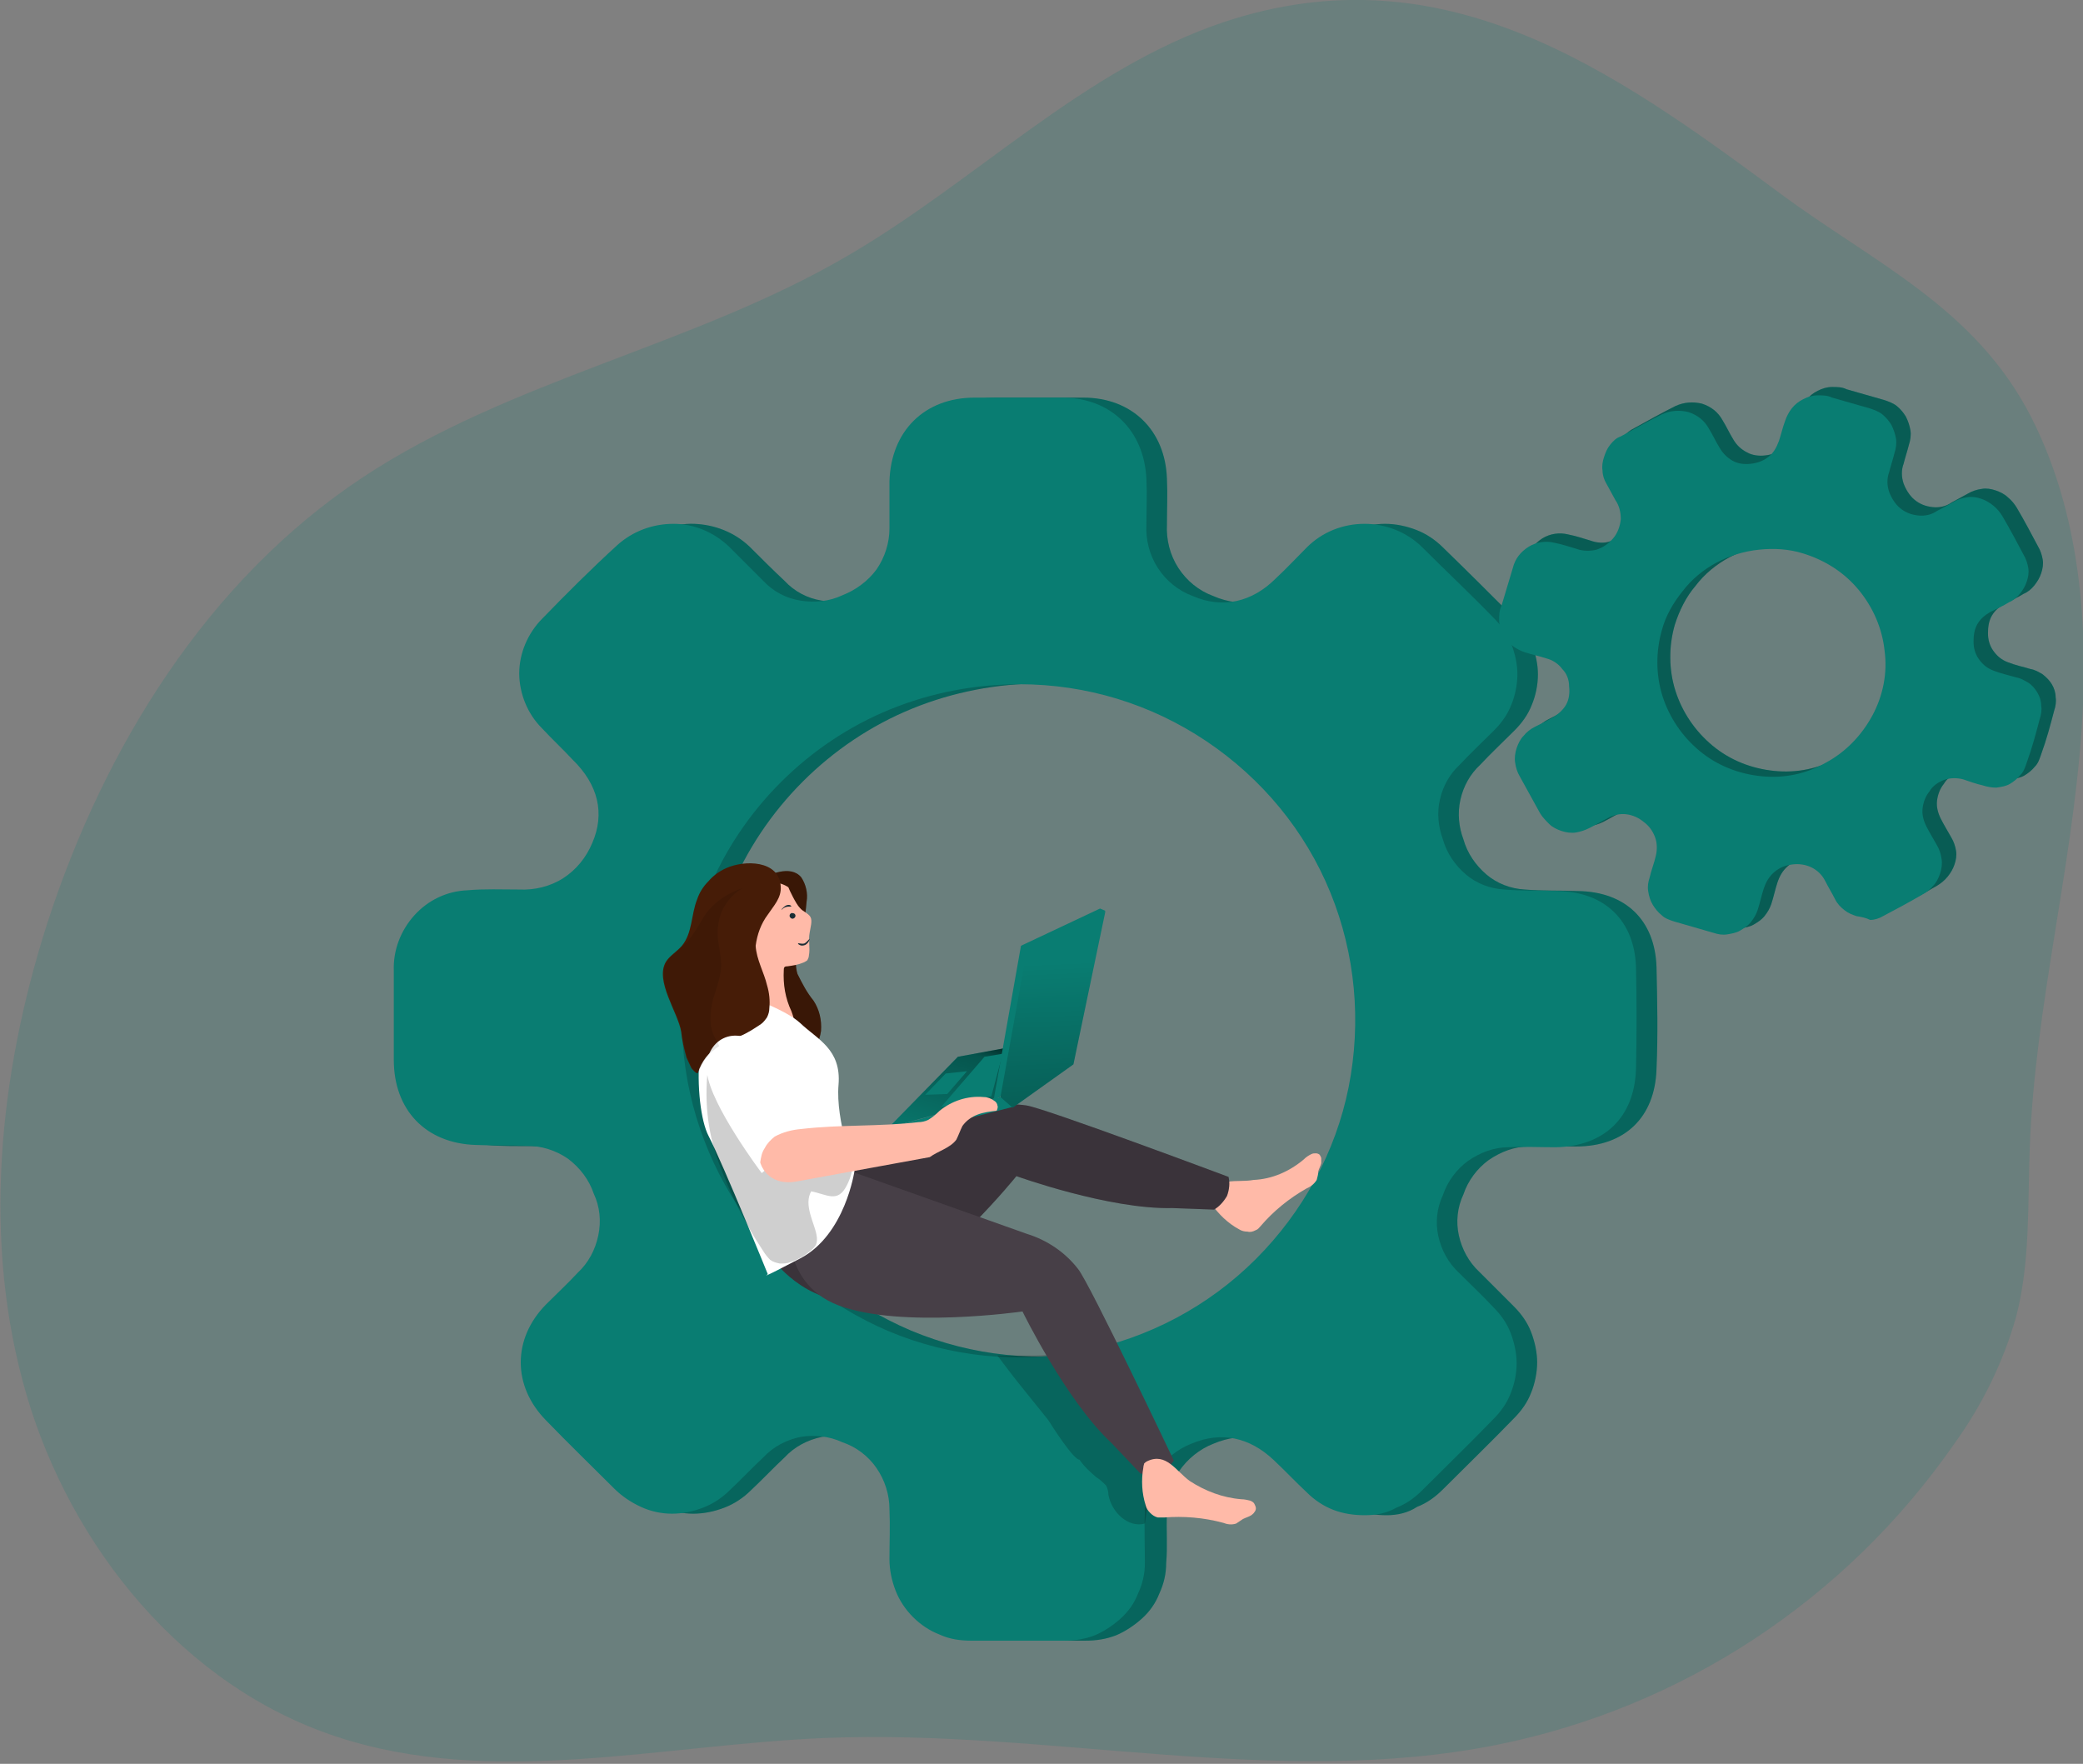 <?xml version="1.0" encoding="utf-8"?>
<!-- Generator: Adobe Illustrator 26.1.0, SVG Export Plug-In . SVG Version: 6.00 Build 0)  -->
<svg version="1.1" id="Layer_1" xmlns="http://www.w3.org/2000/svg" xmlns:xlink="http://www.w3.org/1999/xlink" x="0px" y="0px"
	 viewBox="0 0 274 232" style="enable-background:new 0 0 274 232;" xml:space="preserve">
<rect x="0" y="0" width="274" height="232" fill="#808080" stroke="none"/>
<style type="text/css">
	.st0{clip-path:url(#SVGID_00000070109504282702705780000015278257415289068981_);}
	.st1{opacity:0.18;fill:#097D72;enable-background:new    ;}
	.st2{fill:#097D72;}
	.st3{opacity:0.19;}
	.st4{fill:#020202;}
	.st5{fill:#461C07;}
	.st6{opacity:0.19;fill:#020202;enable-background:new    ;}
	.st7{opacity:0.27;}
	.st8{fill:#FFBAA8;}
	.st9{fill:#473F47;}
	.st10{fill:url(#SVGID_00000067200767031474707670000000690341136483635115_);}
	.st11{fill:#FFFFFF;}
	.st12{opacity:0.1;fill:#020202;enable-background:new    ;}
	.st13{fill:url(#SVGID_00000011023031442304795200000002590098679780939710_);}
	.st14{fill:#1A2E35;}
</style>
<g>
	<defs>
		<rect id="SVGID_1_" width="274" height="231.9"/>
	</defs>
	<clipPath id="SVGID_00000154393485219151153330000001627348715053445507_">
		<use xlink:href="#SVGID_1_"  style="overflow:visible;"/>
	</clipPath>
	<g style="clip-path:url(#SVGID_00000154393485219151153330000001627348715053445507_);">
		<path class="st1" d="M161,2.9c-18.5,6.2-32.7,21-49.6,30.8C91.2,45.5,67.2,49.9,47.7,62.8c-20.4,13.5-34,35.5-41.5,58.7
			c-6.4,20-8.6,41.9-2.7,62s20.7,38.3,40.7,44.9c20.5,6.8,42.7,1.1,64.3,0.2c29.5-1.2,59.4,6.7,88.4,0.9
			c24.4-4.9,45.9-19.1,60.1-39.5c3.7-5.1,6.5-10.8,8.2-16.8c1.9-7.3,1.5-14.9,1.8-22.4c0.7-18.3,5.5-36.3,6.8-54.6
			c1-13.9-0.2-28.7-6.6-41.3c-7.4-14.5-20.7-20.3-33.1-29.5C212.2,9.2,189.9-6.7,161,2.9z"/>
		<path class="st2" d="M246,119.7c-0.6-0.2-1.1-0.4-1.6-0.8c-0.5-0.4-0.9-0.8-1.2-1.4c-0.4-0.8-0.9-1.6-1.3-2.4
			c-0.4-0.8-1-1.4-1.8-1.8c-0.8-0.4-1.7-0.5-2.5-0.4c-0.9,0.1-1.7,0.4-2.4,1c-0.7,0.6-1.1,1.3-1.4,2.2c-0.3,0.9-0.5,1.9-0.8,2.8
			c-0.2,0.6-0.5,1.1-0.9,1.6s-0.9,0.8-1.4,1.1c-0.5,0.3-1.1,0.4-1.7,0.5c-0.6,0.1-1.2,0-1.8-0.2c-1.7-0.5-3.5-1-5.2-1.5
			c-0.6-0.2-1.2-0.4-1.6-0.8c-0.5-0.4-0.9-0.9-1.2-1.4c-0.3-0.5-0.5-1.1-0.6-1.8c-0.1-0.6,0-1.2,0.2-1.8c0.2-0.9,0.6-1.8,0.8-2.8
			c0.2-0.8,0.2-1.7-0.1-2.5c-0.3-0.8-0.8-1.5-1.5-2c-0.6-0.6-1.4-0.9-2.3-1c-0.8-0.1-1.7,0.1-2.4,0.5c-0.8,0.4-1.6,0.9-2.4,1.3
			c-0.6,0.3-1.2,0.5-1.8,0.5c-0.6,0.1-1.3,0-1.9-0.2c-0.6-0.2-1.2-0.5-1.6-0.9c-0.5-0.4-0.9-0.9-1.2-1.5c-0.9-1.6-1.8-3.3-2.7-4.9
			c-0.3-0.5-0.5-1.1-0.6-1.8c-0.1-0.6,0-1.3,0.2-1.9c0.2-0.6,0.5-1.2,0.9-1.6c0.4-0.5,0.9-0.9,1.5-1.2c0.8-0.4,1.6-0.8,2.3-1.3
			c0.8-0.4,1.4-1,1.8-1.7c0.4-0.7,0.5-1.6,0.4-2.4c0-0.9-0.3-1.7-0.9-2.3c-0.5-0.7-1.2-1.2-2.1-1.4c-0.9-0.3-1.9-0.5-2.8-0.8
			c-0.6-0.2-1.2-0.5-1.7-0.9c-0.5-0.4-0.9-0.9-1.2-1.5s-0.5-1.2-0.5-1.8c0-0.6,0-1.3,0.3-1.9c0.5-1.7,1-3.3,1.5-5
			c0.3-1.1,1-2.1,2.1-2.8c1-0.6,2.2-0.8,3.4-0.5c1,0.2,1.9,0.5,2.9,0.8c0.8,0.3,1.8,0.4,2.6,0.1c0.9-0.2,1.6-0.8,2.2-1.5
			c0.6-0.7,0.9-1.6,1-2.5c0.1-0.9-0.2-1.8-0.7-2.5c-0.4-0.7-0.8-1.5-1.2-2.2c-0.3-0.5-0.5-1.1-0.5-1.7c-0.1-0.6,0-1.2,0.2-1.8
			c0.2-0.6,0.4-1.1,0.8-1.6c0.4-0.5,0.8-0.8,1.4-1.1c1.8-1,3.6-2,5.4-2.9c1.1-0.5,2.3-0.6,3.5-0.3c1.2,0.4,2.1,1.1,2.7,2.2
			c0.5,0.8,0.9,1.7,1.4,2.5c0.4,0.7,1,1.3,1.8,1.7c0.7,0.4,1.6,0.5,2.4,0.4c0.9-0.1,1.7-0.4,2.3-0.9c0.7-0.5,1.1-1.3,1.4-2.1
			c0.3-0.9,0.5-1.8,0.8-2.6c0.2-0.6,0.5-1.2,0.9-1.7c0.4-0.5,0.9-0.9,1.5-1.2c0.6-0.3,1.2-0.5,1.9-0.5c0.7,0,1.3,0,1.9,0.3l4.9,1.4
			c0.6,0.2,1.2,0.4,1.7,0.8c0.5,0.4,0.9,0.9,1.2,1.4c0.3,0.6,0.5,1.2,0.6,1.8c0.1,0.6,0,1.3-0.2,1.9c-0.2,0.8-0.5,1.7-0.7,2.5
			c-0.3,0.8-0.3,1.7,0,2.6c0.3,0.8,0.8,1.6,1.4,2.1c0.7,0.6,1.5,0.9,2.4,1c0.9,0.1,1.8-0.1,2.5-0.6c0.7-0.4,1.5-0.8,2.2-1.2
			c0.5-0.3,1.1-0.5,1.8-0.6c0.6-0.1,1.2,0,1.8,0.2c0.6,0.2,1.2,0.5,1.6,0.9c0.5,0.4,0.9,0.9,1.2,1.4c1,1.7,1.9,3.4,2.8,5.1
			c0.3,0.5,0.5,1.1,0.6,1.7c0.1,0.6,0,1.2-0.2,1.8c-0.2,0.6-0.5,1.1-0.9,1.6c-0.4,0.5-0.9,0.9-1.4,1.1c-0.8,0.5-1.7,0.9-2.5,1.3
			c-0.7,0.4-1.3,0.9-1.7,1.6s-0.5,1.5-0.5,2.3c0,0.8,0.2,1.6,0.7,2.3c0.5,0.7,1.1,1.2,1.9,1.5c1,0.4,2,0.6,3,0.9
			c0.6,0.1,1.1,0.4,1.6,0.7c0.5,0.4,0.9,0.8,1.2,1.3c0.3,0.5,0.5,1.1,0.5,1.7c0.1,0.6,0,1.2-0.2,1.8c-0.5,1.9-1,3.8-1.7,5.7
			c-0.2,0.6-0.4,1.2-0.8,1.6c-0.4,0.5-0.9,0.9-1.4,1.2c-0.5,0.3-1.1,0.4-1.8,0.5c-0.6,0-1.2-0.1-1.8-0.3c-0.9-0.2-1.7-0.5-2.6-0.7
			c-0.8-0.2-1.7-0.2-2.5,0.1c-0.8,0.3-1.5,0.8-1.9,1.5c-0.5,0.6-0.8,1.4-0.9,2.2c-0.1,0.8,0.1,1.6,0.5,2.4c0.4,0.8,0.9,1.6,1.4,2.5
			c0.3,0.5,0.5,1.1,0.6,1.7c0.1,0.6,0,1.2-0.2,1.8c-0.2,0.6-0.5,1.1-0.9,1.6c-0.4,0.5-0.9,0.9-1.4,1.2c-1.7,1-3.4,1.9-5.1,2.8
			c-0.5,0.3-1.1,0.5-1.8,0.6C247.2,119.9,246.6,119.9,246,119.7z M220.3,82.2c-0.8,2.8-0.8,5.9,0.1,8.7c0.9,2.8,2.6,5.3,4.9,7.2
			c2.3,1.9,5.1,3,8.1,3.3c3,0.3,5.9-0.3,8.5-1.8c2.6-1.4,4.7-3.6,6.1-6.2c1.4-2.6,2-5.6,1.6-8.5c-0.3-2.9-1.5-5.7-3.4-8
			c-1.9-2.3-4.4-4-7.3-4.8c-1.9-0.6-3.9-0.7-5.8-0.5c-2,0.2-3.9,0.8-5.6,1.7c-1.7,0.9-3.3,2.2-4.5,3.8
			C221.8,78.5,220.9,80.3,220.3,82.2z"/>
		<path class="st2" d="M182.4,199.3c-1.4,0-2.8-0.2-4.1-0.7c-1.3-0.5-2.5-1.3-3.5-2.3c-1.5-1.4-2.9-2.9-4.4-4.3
			c-3.1-2.9-6.8-3.8-10.8-2.1c-1.8,0.7-3.4,2-4.5,3.6c-1.1,1.6-1.7,3.6-1.6,5.5c-0.1,2.2,0.1,4.4-0.1,6.6c0,1.4-0.3,2.7-0.9,4
			c-0.5,1.3-1.3,2.4-2.3,3.3c-1,0.9-2.2,1.7-3.4,2.2c-1.3,0.5-2.6,0.7-4,0.7c-4.1,0-8.2,0-12.3,0c-1.4,0-2.8-0.2-4.1-0.8
			c-1.3-0.5-2.5-1.3-3.5-2.3c-1-1-1.8-2.2-2.3-3.5c-0.5-1.3-0.8-2.7-0.8-4.1c-0.1-2.2,0-4.4,0-6.6c0-1.9-0.6-3.8-1.7-5.4
			c-1.1-1.6-2.7-2.8-4.5-3.4c-1.7-0.8-3.7-1-5.5-0.7c-1.9,0.4-3.6,1.3-4.9,2.7c-1.5,1.4-2.9,2.9-4.4,4.3c-1,1-2.2,1.8-3.5,2.3
			c-1.3,0.5-2.7,0.8-4.1,0.8c-1.4,0-2.8-0.3-4.1-0.9c-1.3-0.6-2.5-1.4-3.5-2.4c-3-3-6-6-9-9c-4.4-4.5-4.4-10.7,0-15.2
			c1.4-1.4,2.8-2.8,4.2-4.2c1.4-1.3,2.3-3,2.7-4.9c0.4-1.9,0.2-3.8-0.6-5.5c-0.6-1.8-1.8-3.4-3.4-4.5c-1.6-1.1-3.5-1.7-5.4-1.7
			c-2.2-0.1-4.4,0-6.6-0.1c-6.6-0.2-10.8-4.6-10.8-11.2c0-3.9,0-7.8,0-11.7c-0.1-2.7,0.9-5.3,2.7-7.3c1.8-2,4.3-3.2,7-3.3
			c2.3-0.2,4.5-0.1,6.8-0.1c4.5,0,7.8-2,9.5-6.2c1.7-3.9,0.8-7.7-2.6-11c-1.3-1.4-2.7-2.7-4-4.1c-1-1-1.7-2.1-2.2-3.3
			c-0.5-1.3-0.8-2.6-0.8-3.9s0.3-2.7,0.8-3.9c0.5-1.3,1.3-2.4,2.2-3.3c3.2-3.3,6.5-6.6,9.9-9.7c2-1.8,4.6-2.9,7.3-2.8s5.3,1.1,7.3,3
			c1.5,1.5,3,3,4.6,4.5c1.3,1.4,3,2.3,4.9,2.6c1.9,0.3,3.8,0.1,5.5-0.7c1.8-0.7,3.4-1.9,4.5-3.4c1.1-1.6,1.7-3.5,1.7-5.4
			c0-2,0-4.1,0-6.2c0.2-6.6,4.6-11,11.2-11h11.5c6.4,0,10.8,4.3,11,10.7c0.1,2,0,4,0,6c-0.1,2,0.4,4,1.5,5.7c1.1,1.7,2.7,3,4.6,3.7
			c3.9,1.7,7.8,0.8,10.9-2.3c1.4-1.4,2.7-2.7,4.1-4.1c1-1,2.2-1.8,3.5-2.3c1.3-0.5,2.7-0.8,4.1-0.8c1.4,0,2.8,0.3,4.1,0.8
			c1.3,0.5,2.5,1.3,3.5,2.3c3.2,3.1,6.3,6.2,9.4,9.3c1,1,1.8,2.1,2.3,3.4c0.5,1.3,0.8,2.7,0.8,4c0,1.4-0.3,2.8-0.8,4
			c-0.5,1.3-1.3,2.4-2.3,3.4c-1.5,1.5-3.1,3-4.5,4.5c-1.3,1.2-2.2,2.8-2.6,4.6c-0.4,1.8-0.2,3.6,0.4,5.2c0.5,1.8,1.6,3.4,3,4.6
			c1.4,1.2,3.2,1.9,5.1,2c2.3,0.2,4.7,0.1,7,0.2c6.2,0.1,10.1,3.8,10.3,10c0.1,4.5,0.2,8.9,0,13.4c-0.2,6.4-4.2,10.2-10.6,10.2
			c-2,0-4.1-0.1-6.2,0c-1.9,0-3.7,0.7-5.3,1.8c-1.5,1.1-2.7,2.7-3.3,4.5c-0.8,1.7-1,3.6-0.6,5.4c0.4,1.8,1.3,3.5,2.7,4.8
			c1.5,1.5,3,3,4.5,4.5c1,1,1.8,2.1,2.3,3.4c0.5,1.3,0.8,2.7,0.8,4s-0.3,2.8-0.8,4c-0.5,1.3-1.3,2.4-2.3,3.4
			c-3.1,3.2-6.2,6.2-9.3,9.3c-1,1-2.1,1.8-3.4,2.3C185.2,199,183.8,199.3,182.4,199.3z M92.6,134c0,8.8,2.6,17.3,7.4,24.6
			c4.8,7.3,11.8,13,19.8,16.4c8.1,3.4,17,4.3,25.6,2.6c8.6-1.7,16.5-5.9,22.7-12.1c6.2-6.2,10.5-14.1,12.2-22.6
			c1.7-8.6,0.9-17.5-2.4-25.6c-3.3-8.1-9-15-16.3-19.9c-7.3-4.9-15.8-7.5-24.6-7.5c-5.8,0-11.6,1.1-17,3.3
			c-5.4,2.2-10.3,5.5-14.4,9.6c-4.1,4.1-7.4,9-9.6,14.4C93.7,122.4,92.6,128.2,92.6,134z"/>
		<g class="st3">
			<path class="st4" d="M182.4,199.3c-1.4,0-2.8-0.2-4.1-0.7c-1.3-0.5-2.5-1.3-3.5-2.3c-1.5-1.4-2.9-2.9-4.4-4.3
				c-3.1-2.9-6.8-3.8-10.8-2.1c-1.8,0.7-3.4,2-4.5,3.6c-1.1,1.6-1.7,3.6-1.6,5.5c-0.1,2.2,0.1,4.4-0.1,6.6c0,1.4-0.3,2.7-0.9,4
				c-0.5,1.3-1.3,2.4-2.3,3.3c-1,0.9-2.2,1.7-3.4,2.2c-1.3,0.5-2.6,0.7-4,0.7c-4.1,0-8.2,0-12.3,0c-1.4,0-2.8-0.2-4.1-0.8
				c-1.3-0.5-2.5-1.3-3.5-2.3c-1-1-1.8-2.2-2.3-3.5c-0.5-1.3-0.8-2.7-0.8-4.1c-0.1-2.2,0-4.4,0-6.6c0-1.9-0.6-3.8-1.7-5.4
				c-1.1-1.6-2.7-2.8-4.5-3.4c-1.7-0.8-3.7-1-5.5-0.7c-1.9,0.4-3.6,1.3-4.9,2.7c-1.5,1.4-2.9,2.9-4.4,4.3c-1,1-2.2,1.8-3.5,2.3
				c-1.3,0.5-2.7,0.8-4.1,0.8c-1.4,0-2.8-0.3-4.1-0.9c-1.3-0.6-2.5-1.4-3.5-2.4c-3-3-6-6-9-9c-4.4-4.5-4.4-10.7,0-15.2
				c1.4-1.4,2.8-2.8,4.2-4.2c1.4-1.3,2.3-3,2.7-4.9c0.4-1.9,0.2-3.8-0.6-5.5c-0.6-1.8-1.8-3.4-3.4-4.5c-1.6-1.1-3.5-1.7-5.4-1.7
				c-2.2-0.1-4.4,0-6.6-0.1c-6.6-0.2-10.8-4.6-10.8-11.2c0-3.9,0-7.8,0-11.7c-0.1-2.7,0.9-5.3,2.7-7.3c1.8-2,4.3-3.2,7-3.3
				c2.3-0.2,4.5-0.1,6.8-0.1c4.5,0,7.8-2,9.5-6.2c1.7-3.9,0.8-7.7-2.6-11c-1.3-1.4-2.7-2.7-4-4.1c-1-1-1.7-2.1-2.2-3.3
				c-0.5-1.3-0.8-2.6-0.8-3.9s0.3-2.7,0.8-3.9c0.5-1.3,1.3-2.4,2.2-3.3c3.2-3.3,6.5-6.6,9.9-9.7c2-1.8,4.6-2.9,7.3-2.8
				s5.3,1.1,7.3,3c1.5,1.5,3,3,4.6,4.5c1.3,1.4,3,2.3,4.9,2.6c1.9,0.3,3.8,0.1,5.5-0.7c1.8-0.7,3.4-1.9,4.5-3.4
				c1.1-1.6,1.7-3.5,1.7-5.4c0-2,0-4.1,0-6.2c0.2-6.6,4.6-11,11.2-11h11.5c6.4,0,10.8,4.3,11,10.7c0.1,2,0,4,0,6
				c-0.1,2,0.4,4,1.5,5.7c1.1,1.7,2.7,3,4.6,3.7c3.9,1.7,7.8,0.8,10.9-2.3c1.4-1.4,2.7-2.7,4.1-4.1c1-1,2.2-1.8,3.5-2.3
				c1.3-0.5,2.7-0.8,4.1-0.8c1.4,0,2.8,0.3,4.1,0.8c1.3,0.5,2.5,1.3,3.5,2.3c3.2,3.1,6.3,6.2,9.4,9.3c1,1,1.8,2.1,2.3,3.4
				c0.5,1.3,0.8,2.7,0.8,4c0,1.4-0.3,2.8-0.8,4c-0.5,1.3-1.3,2.4-2.3,3.4c-1.5,1.5-3.1,3-4.5,4.5c-1.3,1.2-2.2,2.8-2.6,4.6
				c-0.4,1.8-0.2,3.6,0.4,5.2c0.5,1.8,1.6,3.4,3,4.6c1.4,1.2,3.2,1.9,5.1,2c2.3,0.2,4.7,0.1,7,0.2c6.2,0.1,10.1,3.8,10.3,10
				c0.1,4.5,0.2,8.9,0,13.4c-0.2,6.4-4.2,10.2-10.6,10.2c-2,0-4.1-0.1-6.2,0c-1.9,0-3.7,0.7-5.3,1.8c-1.5,1.1-2.7,2.7-3.3,4.5
				c-0.8,1.7-1,3.6-0.6,5.4c0.4,1.8,1.3,3.5,2.7,4.8c1.5,1.5,3,3,4.5,4.5c1,1,1.8,2.1,2.3,3.4c0.5,1.3,0.8,2.7,0.8,4s-0.3,2.8-0.8,4
				c-0.5,1.3-1.3,2.4-2.3,3.4c-3.1,3.2-6.2,6.2-9.3,9.3c-1,1-2.1,1.8-3.4,2.3C185.2,199,183.8,199.3,182.4,199.3z M92.6,134
				c0,8.8,2.6,17.3,7.4,24.6c4.8,7.3,11.8,13,19.8,16.4c8.1,3.4,17,4.3,25.6,2.6c8.6-1.7,16.5-5.9,22.7-12.1
				c6.2-6.2,10.5-14.1,12.2-22.6c1.7-8.6,0.9-17.5-2.4-25.6c-3.3-8.1-9-15-16.3-19.9c-7.3-4.9-15.8-7.5-24.6-7.5
				c-5.8,0-11.6,1.1-17,3.3c-5.4,2.2-10.3,5.5-14.4,9.6c-4.1,4.1-7.4,9-9.6,14.4C93.7,122.4,92.6,128.2,92.6,134z"/>
		</g>
		<path class="st5" d="M105.4,115.4c0.6,0.9,0.9,2.1,0.7,3.2c-0.1,1.1-0.2,2.1-0.5,3.2c-0.5,2.1-1.3,4.3-0.7,6.3
			c0.6,1.2,1.2,2.4,2.1,3.5c0.8,1.2,1.1,2.6,1,4c-0.1,0.7-0.3,1.4-0.7,2c-0.4,0.6-0.9,1.1-1.5,1.4c-1.6-3.1-4.3-5.4-6.4-8.2
			s-4-6.1-3.4-9.5c0.2-1.1,0.6-2.2,1.2-3.1c0.6-0.9,1.4-1.7,2.4-2.3C101.1,115,104,113.7,105.4,115.4z"/>
		<path class="st6" d="M105.4,115.4c0.6,0.9,0.9,2.1,0.7,3.2c-0.1,1.1-0.2,2.1-0.5,3.2c-0.5,2.1-1.3,4.3-0.7,6.3
			c0.6,1.2,1.2,2.4,2.1,3.5c0.8,1.2,1.1,2.6,1,4c-0.1,0.7-0.3,1.4-0.7,2c-0.4,0.6-0.9,1.1-1.5,1.4c-1.6-3.1-4.3-5.4-6.4-8.2
			s-4-6.1-3.4-9.5c0.2-1.1,0.6-2.2,1.2-3.1c0.6-0.9,1.4-1.7,2.4-2.3C101.1,115,104,113.7,105.4,115.4z"/>
		<path class="st2" d="M179.5,199.3c-1.4,0-2.8-0.2-4.1-0.7c-1.3-0.5-2.5-1.3-3.5-2.3c-1.5-1.4-2.9-2.9-4.4-4.3
			c-3.1-2.9-6.8-3.8-10.8-2.1c-1.8,0.7-3.4,2-4.5,3.6c-1.1,1.6-1.7,3.6-1.6,5.5c-0.1,2.2,0,4.4,0,6.6c0,1.4-0.3,2.7-0.9,4
			c-0.5,1.3-1.3,2.4-2.3,3.3c-1,0.9-2.2,1.7-3.4,2.2c-1.3,0.5-2.6,0.7-4,0.7c-4.1,0-8.2,0-12.3,0c-1.4,0-2.8-0.2-4.1-0.8
			c-1.3-0.5-2.5-1.3-3.5-2.3c-1-1-1.8-2.2-2.3-3.5c-0.5-1.3-0.8-2.7-0.8-4.1c0-2.2,0.1-4.4,0-6.6c0-1.9-0.6-3.8-1.7-5.4
			c-1.1-1.6-2.7-2.8-4.5-3.4c-1.7-0.8-3.7-1-5.5-0.7c-1.9,0.4-3.6,1.3-4.9,2.7c-1.5,1.4-2.9,2.9-4.4,4.3c-1,1-2.2,1.8-3.5,2.3
			c-1.3,0.5-2.7,0.8-4.1,0.8c-1.4,0-2.8-0.3-4.1-0.9c-1.3-0.6-2.5-1.4-3.5-2.4c-3-3-6.1-6-9-9c-4.4-4.5-4.4-10.7,0-15.2
			c1.4-1.4,2.9-2.8,4.2-4.2c1.4-1.3,2.3-3,2.7-4.9c0.4-1.9,0.2-3.8-0.6-5.5c-0.6-1.8-1.8-3.4-3.4-4.6c-1.6-1.1-3.5-1.7-5.5-1.7
			c-2.2-0.1-4.4,0-6.6-0.1c-6.6-0.2-10.8-4.6-10.8-11.2c0-3.9,0-7.8,0-11.7c-0.1-2.7,0.9-5.3,2.7-7.3c1.8-2,4.3-3.2,7-3.3
			c2.2-0.2,4.5-0.1,6.8-0.1c2,0.1,4.1-0.4,5.8-1.5c1.7-1.1,3-2.7,3.8-4.6c1.7-3.9,0.8-7.7-2.6-11c-1.3-1.4-2.7-2.7-4-4.1
			c-1-1-1.7-2.1-2.2-3.3c-0.5-1.2-0.8-2.6-0.8-3.9c0-1.4,0.3-2.7,0.8-3.9c0.5-1.2,1.3-2.4,2.2-3.3c3.2-3.3,6.5-6.6,9.9-9.7
			c2-1.8,4.6-2.8,7.4-2.8c2.7,0,5.3,1.1,7.3,3c1.5,1.5,3,3,4.5,4.5c1.3,1.4,3,2.3,4.9,2.6c1.9,0.3,3.8,0.1,5.5-0.7
			c1.8-0.7,3.4-1.9,4.5-3.4c1.1-1.6,1.7-3.5,1.7-5.4c0-2,0-4.1,0-6.2c0.2-6.6,4.6-11,11.2-11h11.5c6.4,0,10.8,4.3,11.1,10.7
			c0.1,2,0,4,0,6c-0.1,2,0.4,4,1.5,5.7c1.1,1.7,2.7,3,4.6,3.7c3.9,1.7,7.8,0.8,10.9-2.3c1.4-1.3,2.7-2.7,4.1-4.1
			c2-2,4.7-3.1,7.6-3.1c2.8,0,5.6,1.1,7.6,3.1c3.1,3.1,6.3,6.1,9.4,9.3c1,1,1.8,2.1,2.3,3.4c0.5,1.3,0.8,2.7,0.8,4s-0.3,2.8-0.8,4
			c-0.5,1.3-1.3,2.4-2.3,3.4c-1.5,1.5-3.1,3-4.5,4.5c-1.3,1.2-2.2,2.8-2.6,4.6c-0.4,1.7-0.2,3.6,0.4,5.2c0.5,1.8,1.6,3.4,3,4.6
			c1.4,1.2,3.2,1.9,5.1,2c2.3,0.2,4.7,0.1,7,0.2c6.2,0.1,10.1,3.9,10.3,10c0.1,4.5,0.1,8.9,0,13.4c-0.2,6.4-4.2,10.2-10.6,10.3
			c-2.1,0-4.1-0.1-6.2,0c-1.9,0-3.7,0.7-5.3,1.8c-1.5,1.1-2.7,2.7-3.3,4.5c-0.8,1.7-1,3.6-0.6,5.4c0.4,1.8,1.3,3.5,2.7,4.8
			c1.5,1.5,3.1,3,4.5,4.5c1,1,1.8,2.1,2.3,3.4c0.5,1.3,0.8,2.7,0.8,4c0,1.4-0.3,2.8-0.8,4c-0.5,1.3-1.3,2.4-2.3,3.4
			c-3.1,3.2-6.2,6.2-9.3,9.3c-1,1-2.1,1.8-3.4,2.3C182.3,199.1,180.9,199.3,179.5,199.3z M89.7,134.1c0,8.8,2.6,17.3,7.4,24.6
			c4.8,7.3,11.8,13,19.8,16.4c8.1,3.4,17,4.3,25.6,2.6c8.6-1.7,16.5-5.9,22.7-12.1c6.2-6.2,10.5-14.1,12.2-22.6
			c1.7-8.6,0.9-17.5-2.4-25.6c-3.3-8.1-9-15-16.3-19.9c-7.3-4.9-15.8-7.5-24.6-7.5c-5.8,0-11.6,1.1-17,3.3s-10.3,5.5-14.4,9.6
			c-4.1,4.1-7.4,9-9.6,14.4C90.8,122.5,89.7,128.2,89.7,134.1z"/>
		<path class="st6" d="M142,192c0.6,0.9,1.4,1.6,2.2,2.3c0.5,0.3,0.9,0.7,1.3,1.1c0.2,0.4,0.3,0.8,0.3,1.2c0.4,2.3,2.6,4.4,4.8,3.8
			l1.1-7.6c0.1-0.6,0.1-1.2,0-1.8c-0.2-0.5-0.6-1-1-1.3c-2.7-2.7-5.1-5.7-7-8.9c-0.4-0.9-1.1-1.7-1.9-2.3c-0.8-0.5,0-1.1-0.9-0.8
			c-2.4,0.7-4.1,0.6-9.7,0.6c0,0,1.8,2.4,2.6,3.4l4.1,5.1C138.4,187.6,141.2,192,142,192z"/>
		<g class="st7">
			<path class="st4" d="M246,119.7c-0.6-0.2-1.1-0.4-1.6-0.8c-0.5-0.4-0.9-0.8-1.2-1.4c-0.4-0.8-0.9-1.6-1.3-2.4
				c-0.4-0.8-1-1.4-1.8-1.8c-0.8-0.4-1.7-0.5-2.5-0.4c-0.9,0.1-1.7,0.4-2.4,1c-0.7,0.6-1.1,1.3-1.4,2.2c-0.3,0.9-0.5,1.9-0.8,2.8
				c-0.2,0.6-0.5,1.1-0.9,1.6s-0.9,0.8-1.4,1.1c-0.5,0.3-1.1,0.4-1.7,0.5c-0.6,0.1-1.2,0-1.8-0.2c-1.7-0.5-3.5-1-5.2-1.5
				c-0.6-0.2-1.2-0.4-1.6-0.8c-0.5-0.4-0.9-0.9-1.2-1.4c-0.3-0.5-0.5-1.1-0.6-1.8c-0.1-0.6,0-1.2,0.2-1.8c0.2-0.9,0.6-1.8,0.8-2.8
				c0.2-0.8,0.2-1.7-0.1-2.5c-0.3-0.8-0.8-1.5-1.5-2c-0.6-0.6-1.4-0.9-2.3-1c-0.8-0.1-1.7,0.1-2.4,0.5c-0.8,0.4-1.6,0.9-2.4,1.3
				c-0.6,0.3-1.2,0.5-1.8,0.5c-0.6,0.1-1.3,0-1.9-0.2c-0.6-0.2-1.2-0.5-1.6-0.9c-0.5-0.4-0.9-0.9-1.2-1.5c-0.9-1.6-1.8-3.3-2.7-4.9
				c-0.3-0.5-0.5-1.1-0.6-1.8c-0.1-0.6,0-1.3,0.2-1.9c0.2-0.6,0.5-1.2,0.9-1.6c0.4-0.5,0.9-0.9,1.5-1.2c0.8-0.4,1.6-0.8,2.3-1.3
				c0.8-0.4,1.4-1,1.8-1.7c0.4-0.7,0.5-1.6,0.4-2.4c0-0.9-0.3-1.7-0.9-2.3c-0.5-0.7-1.2-1.2-2.1-1.4c-0.9-0.3-1.9-0.5-2.8-0.8
				c-0.6-0.2-1.2-0.5-1.7-0.9c-0.5-0.4-0.9-0.9-1.2-1.5s-0.5-1.2-0.5-1.8c0-0.6,0-1.3,0.3-1.9c0.5-1.7,1-3.3,1.5-5
				c0.3-1.1,1-2.1,2.1-2.8c1-0.6,2.2-0.8,3.4-0.5c1,0.2,1.9,0.5,2.9,0.8c0.8,0.3,1.8,0.4,2.6,0.1c0.9-0.2,1.6-0.8,2.2-1.5
				c0.6-0.7,0.9-1.6,1-2.5c0.1-0.9-0.2-1.8-0.7-2.5c-0.4-0.7-0.8-1.5-1.2-2.2c-0.3-0.5-0.5-1.1-0.5-1.7c-0.1-0.6,0-1.2,0.2-1.8
				c0.2-0.6,0.4-1.1,0.8-1.6c0.4-0.5,0.8-0.8,1.4-1.1c1.8-1,3.6-2,5.4-2.9c1.1-0.5,2.3-0.6,3.5-0.3c1.2,0.4,2.1,1.1,2.7,2.2
				c0.5,0.8,0.9,1.7,1.4,2.5c0.4,0.7,1,1.3,1.8,1.7c0.7,0.4,1.6,0.5,2.4,0.4c0.9-0.1,1.7-0.4,2.3-0.9c0.7-0.5,1.1-1.3,1.4-2.1
				c0.3-0.9,0.5-1.8,0.8-2.6c0.2-0.6,0.5-1.2,0.9-1.7c0.4-0.5,0.9-0.9,1.5-1.2c0.6-0.3,1.2-0.5,1.9-0.5c0.7,0,1.3,0,1.9,0.3l4.9,1.4
				c0.6,0.2,1.2,0.4,1.7,0.8c0.5,0.4,0.9,0.9,1.2,1.4c0.3,0.6,0.5,1.2,0.6,1.8c0.1,0.6,0,1.3-0.2,1.9c-0.2,0.8-0.5,1.7-0.7,2.5
				c-0.3,0.8-0.3,1.7,0,2.6c0.3,0.8,0.8,1.6,1.4,2.1c0.7,0.6,1.5,0.9,2.4,1c0.9,0.1,1.8-0.1,2.5-0.6c0.7-0.4,1.5-0.8,2.2-1.2
				c0.5-0.3,1.1-0.5,1.8-0.6c0.6-0.1,1.2,0,1.8,0.2c0.6,0.2,1.2,0.5,1.6,0.9c0.5,0.4,0.9,0.9,1.2,1.4c1,1.7,1.9,3.4,2.8,5.1
				c0.3,0.5,0.5,1.1,0.6,1.7c0.1,0.6,0,1.2-0.2,1.8c-0.2,0.6-0.5,1.1-0.9,1.6c-0.4,0.5-0.9,0.9-1.4,1.1c-0.8,0.5-1.7,0.9-2.5,1.3
				c-0.7,0.4-1.3,0.9-1.7,1.6s-0.5,1.5-0.5,2.3c0,0.8,0.2,1.6,0.7,2.3c0.5,0.7,1.1,1.2,1.9,1.5c1,0.4,2,0.6,3,0.9
				c0.6,0.1,1.1,0.4,1.6,0.7c0.5,0.4,0.9,0.8,1.2,1.3c0.3,0.5,0.5,1.1,0.5,1.7c0.1,0.6,0,1.2-0.2,1.8c-0.5,1.9-1,3.8-1.7,5.7
				c-0.2,0.6-0.4,1.2-0.8,1.6c-0.4,0.5-0.9,0.9-1.4,1.2c-0.5,0.3-1.1,0.4-1.8,0.5c-0.6,0-1.2-0.1-1.8-0.3c-0.9-0.2-1.7-0.5-2.6-0.7
				c-0.8-0.2-1.7-0.2-2.5,0.1c-0.8,0.3-1.5,0.8-1.9,1.5c-0.5,0.6-0.8,1.4-0.9,2.2c-0.1,0.8,0.1,1.6,0.5,2.4c0.4,0.8,0.9,1.6,1.4,2.5
				c0.3,0.5,0.5,1.1,0.6,1.7c0.1,0.6,0,1.2-0.2,1.8c-0.2,0.6-0.5,1.1-0.9,1.6c-0.4,0.5-0.9,0.9-1.4,1.2c-1.7,1-3.4,1.9-5.1,2.8
				c-0.5,0.3-1.1,0.5-1.8,0.6C247.2,119.9,246.6,119.9,246,119.7z M220.3,82.2c-0.8,2.8-0.8,5.9,0.1,8.7c0.9,2.8,2.6,5.3,4.9,7.2
				c2.3,1.9,5.1,3,8.1,3.3c3,0.3,5.9-0.3,8.5-1.8c2.6-1.4,4.7-3.6,6.1-6.2c1.4-2.6,2-5.6,1.6-8.5c-0.3-2.9-1.5-5.7-3.4-8
				c-1.9-2.3-4.4-4-7.3-4.8c-1.9-0.6-3.9-0.7-5.8-0.5c-2,0.2-3.9,0.8-5.6,1.7c-1.7,0.9-3.3,2.2-4.5,3.8
				C221.8,78.5,220.9,80.3,220.3,82.2z"/>
		</g>
		<path class="st2" d="M244.2,120.5c-0.6-0.2-1.1-0.4-1.6-0.8c-0.5-0.4-0.9-0.8-1.2-1.4c-0.4-0.8-0.9-1.6-1.3-2.4
			c-0.4-0.8-1-1.4-1.8-1.8c-0.8-0.4-1.7-0.5-2.5-0.4c-0.9,0.1-1.7,0.4-2.4,1c-0.7,0.6-1.1,1.3-1.4,2.2c-0.3,0.9-0.5,1.9-0.8,2.8
			c-0.2,0.6-0.5,1.1-0.9,1.6c-0.4,0.5-0.9,0.8-1.4,1.1c-0.5,0.3-1.1,0.4-1.7,0.5s-1.2,0-1.8-0.2c-1.7-0.5-3.5-1-5.2-1.5
			c-0.6-0.2-1.2-0.4-1.6-0.8c-0.5-0.4-0.9-0.9-1.2-1.4s-0.5-1.1-0.6-1.8c-0.1-0.6,0-1.2,0.2-1.8c0.2-0.9,0.6-1.9,0.8-2.8
			c0.2-0.8,0.2-1.7-0.1-2.5s-0.8-1.5-1.5-2c-0.6-0.5-1.4-0.9-2.3-1c-0.8-0.1-1.7,0.1-2.4,0.5c-0.8,0.4-1.6,0.9-2.4,1.3
			c-0.6,0.3-1.2,0.5-1.8,0.6c-0.6,0.1-1.3,0-1.9-0.2c-0.6-0.2-1.2-0.5-1.6-0.9s-0.9-0.9-1.2-1.4c-0.9-1.6-1.8-3.3-2.7-4.9
			c-0.3-0.5-0.5-1.1-0.6-1.8c-0.1-0.6,0-1.3,0.2-1.9c0.2-0.6,0.5-1.2,0.9-1.6c0.4-0.5,0.9-0.9,1.5-1.2c0.8-0.4,1.6-0.8,2.3-1.2
			c0.7-0.4,1.4-1,1.8-1.7c0.4-0.7,0.5-1.6,0.4-2.4c0-0.9-0.3-1.7-0.9-2.3c-0.5-0.7-1.3-1.2-2.1-1.4c-0.9-0.3-1.9-0.5-2.8-0.8
			c-0.6-0.2-1.2-0.5-1.7-0.9c-0.5-0.4-0.9-0.9-1.2-1.5c-0.3-0.6-0.5-1.2-0.5-1.8c0-0.6,0-1.3,0.3-1.9c0.5-1.7,1-3.3,1.5-5
			c0.3-1.2,1-2.1,2.1-2.8c1-0.6,2.2-0.8,3.4-0.5c1,0.2,1.9,0.5,2.9,0.8c0.8,0.3,1.8,0.3,2.6,0.1c0.9-0.3,1.6-0.8,2.2-1.5
			c0.6-0.7,0.9-1.6,1-2.5c0-0.9-0.2-1.8-0.7-2.5c-0.4-0.7-0.8-1.5-1.2-2.2c-0.3-0.5-0.5-1.1-0.5-1.7c-0.1-0.6,0-1.2,0.2-1.8
			c0.2-0.6,0.4-1.1,0.8-1.6c0.4-0.5,0.8-0.9,1.4-1.1c1.8-1,3.6-2,5.4-2.9c1.1-0.5,2.3-0.6,3.5-0.3c1.2,0.4,2.1,1.1,2.7,2.2
			c0.5,0.8,0.9,1.7,1.4,2.5c0.4,0.7,1,1.3,1.7,1.7c0.7,0.4,1.6,0.5,2.4,0.4c0.9-0.1,1.7-0.4,2.3-0.9c0.7-0.5,1.1-1.3,1.4-2.1
			c0.3-0.9,0.5-1.8,0.8-2.6c0.2-0.6,0.5-1.2,0.9-1.7s0.9-0.9,1.5-1.2c0.6-0.3,1.2-0.5,1.9-0.5c0.7,0,1.3,0,1.9,0.3l4.9,1.4
			c0.6,0.2,1.2,0.4,1.7,0.8c0.5,0.4,0.9,0.9,1.2,1.4c0.3,0.6,0.5,1.2,0.6,1.8c0.1,0.6,0,1.3-0.2,1.9c-0.2,0.8-0.5,1.7-0.7,2.5
			c-0.3,0.8-0.3,1.7,0,2.6c0.3,0.8,0.8,1.6,1.4,2.1c0.7,0.6,1.5,0.9,2.4,1c0.9,0.1,1.8-0.1,2.5-0.6c0.8-0.4,1.5-0.8,2.2-1.2
			c0.5-0.3,1.1-0.5,1.8-0.6c0.6-0.1,1.2,0,1.8,0.2c0.6,0.2,1.1,0.5,1.6,0.9c0.5,0.4,0.9,0.9,1.2,1.4c1,1.7,1.9,3.4,2.8,5.1
			c0.3,0.5,0.5,1.1,0.6,1.7c0.1,0.6,0,1.2-0.2,1.8c-0.2,0.6-0.5,1.1-0.9,1.6c-0.4,0.5-0.9,0.9-1.4,1.1c-0.8,0.5-1.7,0.9-2.5,1.3
			c-0.7,0.4-1.3,0.9-1.7,1.6s-0.5,1.5-0.5,2.3c0,0.8,0.2,1.6,0.7,2.3c0.5,0.7,1.1,1.2,1.9,1.5c1,0.4,2,0.6,3,0.9
			c0.6,0.1,1.1,0.4,1.6,0.7s0.9,0.8,1.2,1.3c0.3,0.5,0.5,1.1,0.5,1.7c0.1,0.6,0,1.2-0.2,1.8c-0.5,1.9-1,3.8-1.7,5.7
			c-0.2,0.6-0.4,1.2-0.8,1.6c-0.4,0.5-0.9,0.9-1.4,1.2c-0.5,0.3-1.1,0.4-1.8,0.5c-0.6,0-1.2-0.1-1.8-0.3c-0.9-0.2-1.7-0.5-2.6-0.8
			c-0.8-0.2-1.7-0.2-2.5,0.1c-0.8,0.3-1.5,0.8-1.9,1.5c-0.5,0.6-0.8,1.4-0.9,2.2c-0.1,0.8,0.1,1.6,0.5,2.4c0.4,0.8,0.9,1.6,1.4,2.5
			c0.3,0.5,0.5,1.1,0.6,1.8c0.1,0.6,0,1.3-0.2,1.9c-0.2,0.6-0.5,1.2-0.9,1.6c-0.4,0.5-0.9,0.9-1.5,1.2c-1.7,1-3.4,1.9-5.1,2.8
			c-0.5,0.3-1.1,0.5-1.7,0.5C245.4,120.7,244.8,120.6,244.2,120.5z M218.6,82.9c-0.8,2.8-0.8,5.9,0.1,8.7c0.9,2.8,2.6,5.3,4.9,7.2
			c2.3,1.9,5.1,3,8.1,3.3c3,0.3,5.9-0.3,8.5-1.8c2.6-1.4,4.7-3.6,6.1-6.2c1.4-2.6,2-5.6,1.6-8.5c-0.3-2.9-1.5-5.7-3.4-8
			c-1.9-2.3-4.4-3.9-7.3-4.8c-1.9-0.6-3.9-0.7-5.8-0.5c-2,0.2-3.9,0.8-5.6,1.7c-1.7,0.9-3.3,2.2-4.5,3.8
			C220.1,79.3,219.1,81,218.6,82.9z"/>
		<path class="st8" d="M171.5,152.5c0.3-0.3,0.6-0.5,1-0.7c0.2-0.1,0.4-0.1,0.6-0.1s0.4,0.1,0.5,0.2c0.1,0.2,0.2,0.3,0.2,0.5
			c0,0.2,0,0.4,0,0.6c-0.1,0.4-0.3,0.7-0.4,1.1c0,0.4-0.1,0.7-0.2,1.1c-0.3,0.5-0.8,0.9-1.3,1.1c-2.3,1.3-4.4,3-6.1,5
			c-0.2,0.2-0.3,0.4-0.6,0.5c-0.4,0.2-0.7,0.3-1.1,0.2c-0.4,0-0.8-0.1-1.1-0.3c-1.5-0.8-2.7-2-3.7-3.4c-0.1-0.1-0.2-0.3-0.3-0.5
			c0-0.2,0-0.3,0.1-0.5c1-2.6,3.7-1.7,5.8-2.1C167.3,155.1,169.6,154.1,171.5,152.5z"/>
		<path class="st9" d="M102.3,166.4c0,0,5.9,7.3,13.9,3.7c8-3.6,17.5-15.4,17.5-15.4s12.2,4.4,20.5,4.2l5.5,0.2
			c0.7-0.4,1.3-1.1,1.7-1.8c0.3-0.8,0.4-1.7,0.2-2.5c0,0-24.3-9.1-26.6-9.4c-2.7-0.4-5.5,0.1-8,1.3c-3.2,1.5-15.8,7.4-15.8,7.4
			L102.3,166.4z"/>
		<path class="st6" d="M102.3,166.4c0,0,5.9,7.3,13.9,3.7c8-3.6,17.5-15.4,17.5-15.4s12.2,4.4,20.5,4.2l5.5,0.2
			c0.7-0.4,1.3-1.1,1.7-1.8c0.3-0.8,0.4-1.7,0.2-2.5c0,0-24.3-9.1-26.6-9.4c-2.7-0.4-5.5,0.1-8,1.3c-3.2,1.5-15.8,7.4-15.8,7.4
			L102.3,166.4z"/>
		<path class="st9" d="M103.9,159c0,0-1.8,9.6,6.4,12.7s24.2,0.8,24.2,0.8s5.7,11.7,11.7,17.3l3.8,4c0.8,0.2,1.7,0.2,2.5-0.1
			c0.8-0.3,1.5-0.9,1.9-1.6c0,0-11.1-23.4-12.6-25.2c-1.7-2.2-4.1-3.8-6.7-4.6c-3.4-1.2-22.8-8.1-22.8-8.1L103.9,159z"/>
		<path class="st8" d="M163.3,197.2c0.4,0,0.8,0.1,1.2,0.2c0.2,0.1,0.4,0.2,0.5,0.4c0.1,0.2,0.2,0.4,0.2,0.6c0,0.2-0.1,0.4-0.2,0.5
			c-0.1,0.2-0.3,0.3-0.4,0.4c-0.3,0.2-0.7,0.3-1.1,0.5c-0.3,0.2-0.6,0.4-0.9,0.6c-0.6,0.2-1.2,0.1-1.7-0.1c-2.6-0.7-5.2-0.9-7.8-0.7
			c-0.3,0-0.5,0-0.8,0c-0.4-0.1-0.7-0.3-1-0.6c-0.3-0.3-0.5-0.6-0.6-1c-0.5-1.6-0.6-3.3-0.3-5c0-0.2,0.1-0.4,0.1-0.5
			c0.1-0.1,0.2-0.2,0.4-0.3c2.5-1.2,3.8,1.3,5.6,2.6C158.5,196.1,160.8,197,163.3,197.2z"/>
		<path class="st2" d="M137,125l-3.8,20.6l-16,4.1l-0.2-1.4l14.6-4l3.5-19.5L137,125z"/>
		<path class="st2" d="M132,137.9L126,139l-9.1,9.3l14.6-4L132,137.9z"/>
		
			<linearGradient id="SVGID_00000072239075156842430910000007873017097267146405_" gradientUnits="userSpaceOnUse" x1="128.141" y1="100.37" x2="122.411" y2="81.55" gradientTransform="matrix(1 0 0 -1 0 234)">
			<stop  offset="1.000000e-02" style="stop-color:#000000"/>
			<stop  offset="0.13" style="stop-color:#000000;stop-opacity:0.69"/>
			<stop  offset="0.25" style="stop-color:#000000;stop-opacity:0.32"/>
			<stop  offset="1" style="stop-color:#000000;stop-opacity:0"/>
		</linearGradient>
		<path style="fill:url(#SVGID_00000072239075156842430910000007873017097267146405_);" d="M132,137.9L126,139l-9.1,9.3l14.6-4
			L132,137.9z"/>
		<path class="st2" d="M131.9,138.6l-2.4,0.4l-5.7,6.6l6.6-1.4L131.9,138.6z"/>
		<path class="st2" d="M130.7,144.7l3.6-20.3l10.4-4.9l0.7,0.3l-13.8,24.4L130.7,144.7z"/>
		<path class="st8" d="M105.2,119.4c0.4,0.5,1.1,0.7,1.4,1.2c0.3,0.5,0,1.4-0.1,2.1c-0.2,1,0.1,2-0.1,3c0,0.2-0.1,0.4-0.2,0.6
			c-0.1,0.1-0.3,0.2-0.5,0.3c-0.7,0.3-1.4,0.4-2.1,0.5c-0.1,0-0.3,0-0.4,0.1c-0.1,0.1-0.1,0.3-0.1,0.4c-0.1,1.9,0.2,3.7,1,5.4
			c0.2,0.6,0.5,1.2,0.2,1.8c-0.1,0.2-0.3,0.3-0.5,0.4c-1.3,0.6-2.8-0.2-3.9-1.1c-1-0.8-1.9-1.7-2.6-2.7c-0.2-0.3-0.4-0.6-0.5-0.9
			c-0.1-0.5-0.1-0.9,0-1.4c0.2-1.5,0.2-3.1,0-4.7c-0.2-2-0.7-4-0.2-5.9c0.1-0.7,0.4-1.3,0.9-1.7c0.6-0.4,1.3-0.6,2-0.7
			c1.4-0.2,3-0.2,4.2,0.6C103.8,117,104.7,118.9,105.2,119.4z"/>
		<path class="st11" d="M96.8,130.5c0,0,6.4,2.1,8.5,4.1c2.2,2.1,5.4,3.4,5,8.1s2.1,11.3,2.1,11.3s-1.2,8.4-7.1,11.5
			c-5.9,3.1-4.3,2.1-4.3,2.1s-5.8-14.3-7.8-18.2C91.2,145.6,90.9,130.8,96.8,130.5z"/>
		<path class="st6" d="M107.4,162.4c0.1,0.5,0.1,1-0.1,1.4c-0.2,0.3-0.5,0.6-0.8,0.8c-0.7,0.6-1.6,1.1-2.5,1.4
			c-0.5,0.2-0.9,0.2-1.4,0.2c-0.5-0.1-0.9-0.2-1.3-0.5c-0.4-0.4-0.7-0.8-1-1.3c-2.4-3.6-4.3-7.5-5.8-11.6c-1.5-4.1-1.9-8.5-1.3-12.8
			l3.9,4.4c1.6,1.9,3.4,3.7,5.4,5.2c2,1.5,4.5,2.3,7,2.3c2.9-0.2,3.1,1.6,1.9,4c-1.2,2.4-2.6,1.2-4.7,0.8
			C105.7,158.5,107.1,160.8,107.4,162.4z"/>
		<path class="st5" d="M100.9,129.6c0.3,1,0.4,2,0.3,3c0,0.4-0.1,0.8-0.3,1.2c-0.2,0.3-0.5,0.7-0.8,0.9c-0.9,0.6-1.8,1.2-2.8,1.6
			c-0.9,0.3-1.8,0.7-2.7,1.2l-0.1,0.1c-1.3,0.8-2.2,2-2.7,3.5c-0.1,0.3-0.9-0.6-0.9-0.7c-0.2-0.4-0.4-0.9-0.6-1.3
			c-0.3-1.1-0.6-2.3-0.7-3.4c-0.4-2.5-3.5-6.7-2-9.2c0.5-0.8,1.4-1.3,2.1-2.1c1.4-1.7,1.2-4.1,2-6.1c0.3-0.9,0.8-1.7,1.5-2.4
			c0.6-0.7,1.4-1.3,2.3-1.7c2.4-1.1,7-1.1,7.2,2.4c0.1,1.5-0.9,2.5-1.7,3.7c-0.9,1.2-1.4,2.6-1.6,4.1
			C99.5,126.2,100.5,127.9,100.9,129.6z"/>
		<path class="st11" d="M100.3,137.9c0,0,5.4,9.4,6.2,10c0.8,0.6-6.3,6.4-6.3,6.4s-6.7-8.9-7.2-13.2S96.8,134.4,100.3,137.9z"/>
		<path class="st8" d="M100,152.9c0,0,0.8,3.2,4.8,2.5l17.5-3.2c1.1-0.8,2.7-1.2,3.5-2.3c0.3-0.6,0.5-1.2,0.8-1.8
			c0.5-0.7,1.2-1.2,2-1.5c0.8-0.3,1.6-0.4,2.5-0.5c0.1-0.2,0.2-0.5,0.1-0.7c0-0.2-0.2-0.5-0.4-0.6c-0.4-0.3-0.9-0.5-1.4-0.5
			c-2.1-0.2-4.2,0.5-5.8,1.8c-0.5,0.5-1,0.9-1.5,1.2c-0.4,0.2-0.9,0.3-1.3,0.3c-5.1,0.6-10.3,0.3-15.4,0.9c-1.2,0.1-2.4,0.4-3.5,1
			c-0.5,0.4-1,0.9-1.3,1.5C100.2,151.6,100.1,152.2,100,152.9z"/>
		<path class="st12" d="M94.4,122.3c-0.1,1.8,0.7,3.7,0.4,5.5c-0.2,1.2-0.6,2.4-1,3.6c-0.4,1.6-0.6,3.7,0.3,5.2
			c0.2,0.3,0.4,0.7,0.5,1c-1.3,0.8-2.2,2-2.7,3.5c-0.1,0.3-0.9-0.6-0.9-0.7c-0.2-0.4-0.4-0.9-0.6-1.3c-0.3-1.1-0.6-2.3-0.7-3.4
			c-0.4-2.5-3.5-6.7-2-9.2c0.5-0.8,1.4-1.3,2.1-2.1c0.2-0.2,0.4-0.4,0.6-0.5c0.8-1,1.5-2.1,2.1-3.2c1.2-1.9,3.1-3.2,5.2-3.9
			c-1,0.6-1.8,1.4-2.4,2.4S94.5,121.2,94.4,122.3z"/>
		<path class="st2" d="M145.4,119.9l-10.3,4.9l-3.5,19.5l1.6,1.4l8-5.7L145.4,119.9z"/>
		
			<linearGradient id="SVGID_00000108277634799671556780000017378654682141795493_" gradientUnits="userSpaceOnUse" x1="139.7" y1="73.9" x2="138.29" y2="107.55" gradientTransform="matrix(1 0 0 -1 0 234)">
			<stop  offset="1.000000e-02" style="stop-color:#000000"/>
			<stop  offset="0.13" style="stop-color:#000000;stop-opacity:0.69"/>
			<stop  offset="0.25" style="stop-color:#000000;stop-opacity:0.32"/>
			<stop  offset="1" style="stop-color:#000000;stop-opacity:0"/>
		</linearGradient>
		<path style="fill:url(#SVGID_00000108277634799671556780000017378654682141795493_);" d="M145.4,119.9l-10.3,4.9l-3.5,19.5
			l1.6,1.4l8-5.7L145.4,119.9z"/>
		<path class="st2" d="M124.4,141.2l2.8-0.3l-2.6,3l-2.9,0.1L124.4,141.2z"/>
	</g>
</g>
<g>
	<g>
		<g>
			<g>
				<g>
					<g>
						<g>
							<g>
								<g>
									<g>
										<g>
											<g>
												<g>
													<path class="st14" d="M104.6,120.3c0.1,0.2,0,0.4-0.2,0.5c-0.2,0.1-0.4,0-0.5-0.2c-0.1-0.2,0-0.4,0.2-0.5
														C104.3,120.1,104.5,120.1,104.6,120.3z"/>
												</g>
											</g>
										</g>
									</g>
								</g>
							</g>
						</g>
					</g>
				</g>
			</g>
		</g>
	</g>
</g>
<g>
	<g>
		<g>
			<g>
				<g>
					<g>
						<g>
							<g>
								<g>
									<g>
										<g>
											<g>
												<g>
													<g>
														<path class="st14" d="M104.1,119.2c0,0.1-0.4,0-0.7,0.1c-0.4,0.1-0.6,0.4-0.6,0.4c0,0,0-0.1,0.1-0.2
															c0.1-0.1,0.3-0.3,0.5-0.4c0.2-0.1,0.5-0.1,0.6,0C104,119.1,104.1,119.2,104.1,119.2z"/>
													</g>
												</g>
											</g>
										</g>
									</g>
								</g>
							</g>
						</g>
					</g>
				</g>
			</g>
		</g>
	</g>
</g>
<g>
	<g>
		<g>
			<g>
				<g>
					<g>
						<g>
							<g>
								<g>
									<g>
										<g>
											<g>
												<g>
													<path class="st14" d="M105,124.1c0-0.1,0.4,0.1,0.8,0c0.4-0.2,0.6-0.6,0.7-0.6c0,0,0,0.1-0.1,0.3
														c-0.1,0.2-0.3,0.4-0.5,0.5c-0.3,0.1-0.5,0.1-0.7,0C105,124.2,104.9,124.1,105,124.1z"/>
												</g>
											</g>
										</g>
									</g>
								</g>
							</g>
						</g>
					</g>
				</g>
			</g>
		</g>
	</g>
</g>
</svg>
